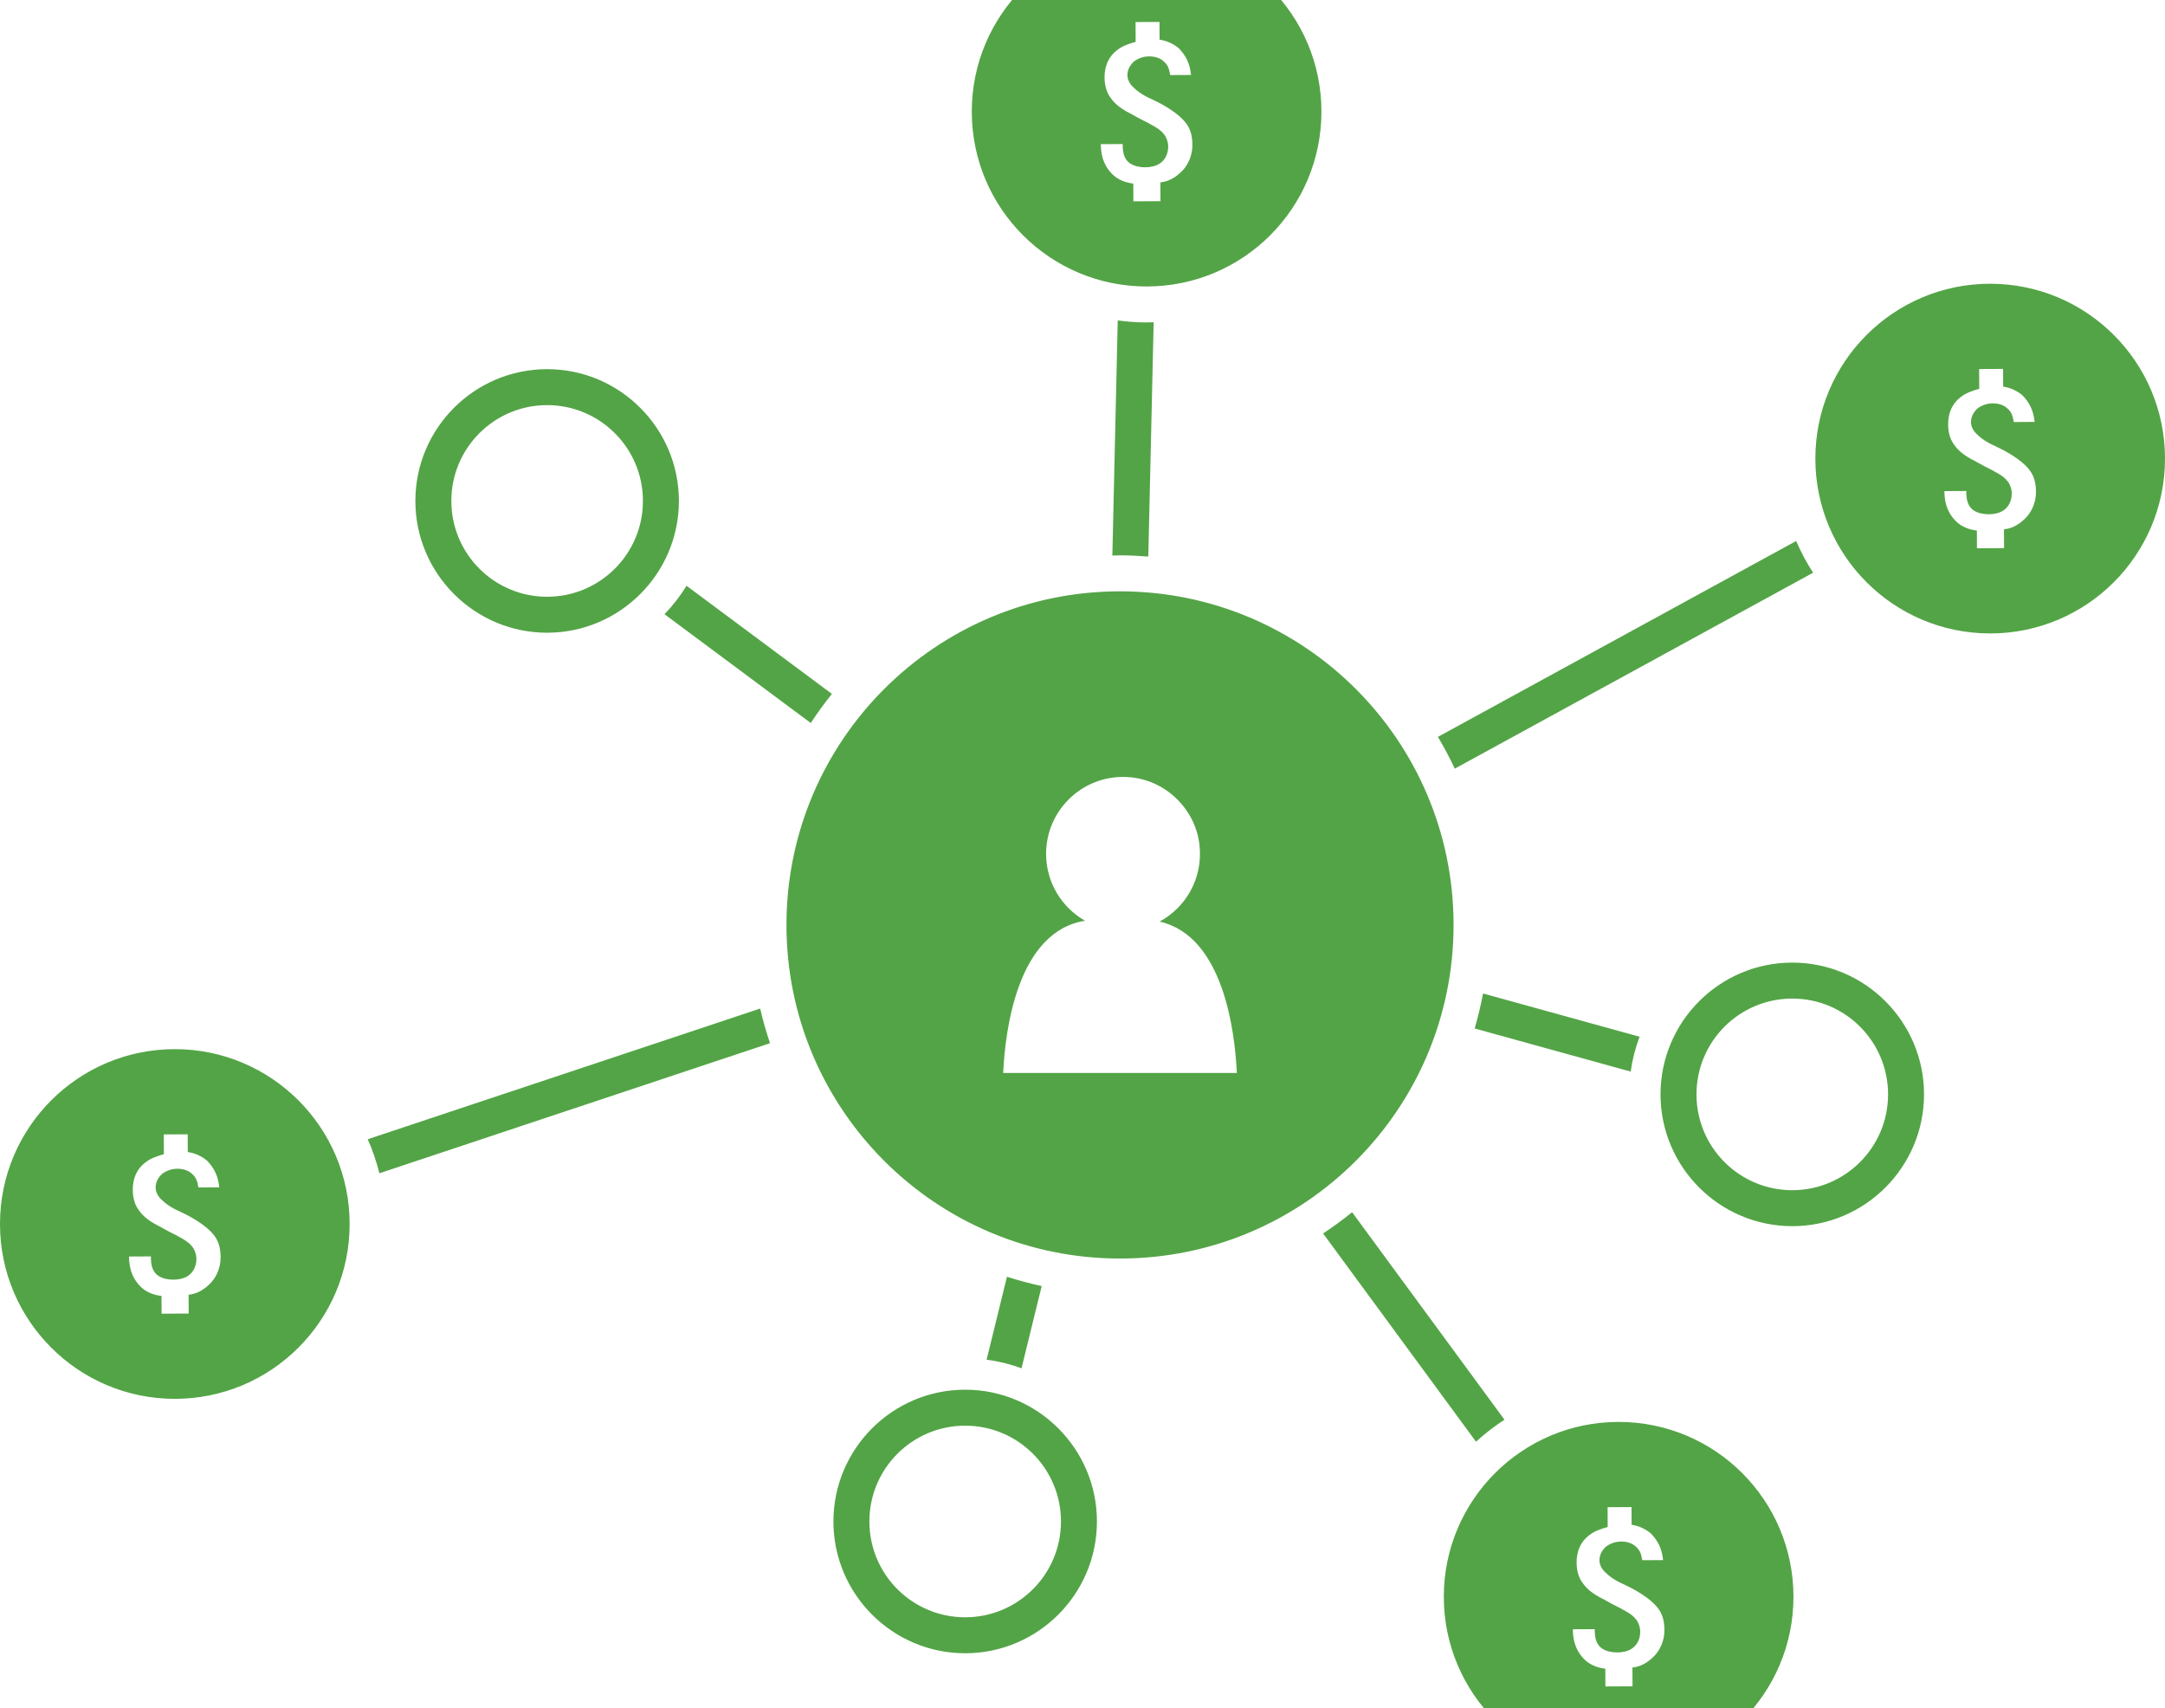 <?xml version="1.0" encoding="utf-8"?>
<!-- Generator: Adobe Illustrator 25.0.0, SVG Export Plug-In . SVG Version: 6.00 Build 0)  -->
<svg version="1.1" id="Layer_1" xmlns="http://www.w3.org/2000/svg" xmlns:xlink="http://www.w3.org/1999/xlink" x="0px" y="0px"
	 width="481.633px" height="380px" viewBox="0 0 481.633 380" style="enable-background:new 0 0 481.633 380;" xml:space="preserve"
	>
<style type="text/css">
	.st0{fill:#53A446;}
</style>
<path id="banner--affiliatePartner" class="st0" d="M185.067,154.345c-1.669,2.078-3.238,4.237-4.702,6.473l-32.536-24.2
	c1.853-1.92,3.502-4.037,4.9-6.325L185.067,154.345z M84.4,260.971l86.899-28.933c-0.852-2.516-1.585-5.085-2.193-7.702
	L81.81,253.401C82.879,255.825,83.751,258.354,84.4,260.971z M77.781,272.254c0,21.479-17.412,38.891-38.891,38.891
	C17.412,311.145,0,293.733,0,272.254c0-21.479,17.412-38.891,38.891-38.891C60.369,233.364,77.781,250.775,77.781,272.254z
	 M49.078,279.631c-0.011-2.089-0.475-3.705-1.644-5.097s-3.031-2.765-5.582-4.149l-1.858-0.917
	c-2.094-0.916-3.293-1.868-4.193-2.759c-0.695-0.687-1.171-1.612-1.176-2.538c-0.007-1.162,0.46-2.092,1.383-3.023
	c0.923-0.696,2.066-1.174,3.465-1.181s2.563,0.458,3.258,1.146c0.899,0.749,1.17,1.612,1.413,3.009l4.634-0.024
	c-0.249-2.56-1.185-4.407-2.812-6.018c-1.168-0.921-2.569-1.604-4.188-1.831l-0.02-3.943l-5.325,0.027l0.022,4.398
	c-1.631,0.465-3.011,0.942-4.168,1.876c-1.846,1.407-2.762,3.502-2.749,6.046c0.01,1.854,0.489,3.47,1.422,4.627
	c0.934,1.378,2.557,2.531,4.417,3.448l2.095,1.151c2.787,1.384,4.426,2.302,5.122,3.226c0.695,0.688,1.094,1.958,1.099,2.884
	c0.01,1.854-0.878,3.509-2.664,4.225c-1.756,0.7-4.835,0.605-6.272-0.815c-0.885-0.876-1.174-2.084-1.182-3.701l-0.001-0.235
	l-4.87,0.024c0.016,3.017,0.953,5.101,2.58,6.71c1.169,1.156,2.79,1.84,4.645,2.065l0.02,3.942l6.032-0.031l-0.022-4.179
	c1.727-0.197,3.074-0.911,4.387-2.112C47.957,284.506,49.107,282.16,49.078,279.631z M227.253,304.345l4.486-18.283
	c-2.625-0.568-5.203-1.261-7.728-2.074l-4.527,18.448C222.177,302.791,224.779,303.432,227.253,304.345z M151.027,111.424
	c0,16.162-13.149,29.312-29.311,29.312c-16.162,0-29.311-13.149-29.311-29.312s13.149-29.312,29.311-29.312
	C137.878,82.113,151.027,95.262,151.027,111.424z M143.027,111.424c0-11.77-9.541-21.312-21.311-21.312
	c-11.77,0-21.311,9.542-21.311,21.312s9.541,21.312,21.311,21.312C133.486,132.736,143.027,123.194,143.027,111.424z
	 M244.027,338.424c0,16.162-13.149,29.312-29.311,29.312c-16.162,0-29.311-13.149-29.311-29.312s13.149-29.312,29.311-29.312
	C230.878,309.113,244.027,322.262,244.027,338.424z M236.027,338.424c0-11.77-9.541-21.312-21.311-21.312
	c-11.77,0-21.311,9.542-21.311,21.312s9.541,21.312,21.311,21.312C226.486,359.736,236.027,350.194,236.027,338.424z
	 M323.366,205.734c0,40.981-33.222,74.204-74.204,74.204s-74.204-33.223-74.204-74.204c0-40.982,33.222-74.205,74.204-74.205
	S323.366,164.751,323.366,205.734z M275.155,238.655c-0.44-9.289-3.007-30.455-17.178-33.667c5.861-3.175,9.66-9.671,8.872-16.967
	c-0.849-7.856-7.208-14.232-15.063-15.102c-10.327-1.141-19.068,6.913-19.068,17.01c0,6.376,3.494,11.926,8.664,14.872
	c-15.074,2.397-17.76,24.343-18.214,33.854H275.155z M334.69,315.786l-33.894-46.151c-2.071,1.677-4.225,3.253-6.455,4.727
	l34.019,46.321C330.323,318.875,332.442,317.241,334.69,315.786z M398.979,355.171c0,21.479-17.412,38.891-38.891,38.891
	c-21.479,0-38.891-17.412-38.891-38.891s17.412-38.891,38.891-38.891C381.567,316.281,398.979,333.693,398.979,355.171z
	 M370.275,362.548c-0.011-2.089-0.475-3.705-1.644-5.097s-3.031-2.765-5.582-4.149l-1.858-0.917
	c-2.094-0.916-3.293-1.868-4.193-2.759c-0.695-0.687-1.171-1.612-1.175-2.538c-0.007-1.162,0.46-2.092,1.383-3.023
	c0.923-0.696,2.066-1.174,3.465-1.181s2.563,0.458,3.258,1.146c0.899,0.749,1.17,1.612,1.413,3.009l4.634-0.024
	c-0.249-2.559-1.185-4.407-2.812-6.018c-1.168-0.921-2.569-1.604-4.188-1.831l-0.02-3.943l-5.325,0.027l0.022,4.398
	c-1.631,0.465-3.011,0.942-4.168,1.876c-1.846,1.407-2.762,3.502-2.749,6.046c0.01,1.854,0.489,3.47,1.422,4.626
	c0.934,1.379,2.557,2.532,4.417,3.449l2.095,1.151c2.787,1.384,4.426,2.302,5.122,3.226c0.695,0.688,1.094,1.958,1.099,2.884
	c0.01,1.854-0.878,3.509-2.664,4.225c-1.756,0.7-4.834,0.605-6.272-0.815c-0.885-0.876-1.174-2.084-1.182-3.701l-0.002-0.235
	l-4.87,0.024c0.016,3.017,0.953,5.101,2.58,6.71c1.169,1.156,2.79,1.84,4.645,2.065l0.02,3.942l6.032-0.031l-0.022-4.179
	c1.727-0.197,3.074-0.911,4.387-2.111C369.154,367.423,370.304,365.077,370.275,362.548z M428.027,243.424
	c0,16.162-13.149,29.312-29.311,29.312c-16.162,0-29.311-13.149-29.311-29.312s13.149-29.312,29.311-29.312
	C414.878,214.113,428.027,227.262,428.027,243.424z M420.027,243.424c0-11.77-9.541-21.312-21.311-21.312
	c-11.77,0-21.311,9.542-21.311,21.312s9.541,21.312,21.311,21.312C410.486,264.736,420.027,255.194,420.027,243.424z
	 M364.749,230.603l-34.823-9.622c-0.498,2.642-1.122,5.237-1.867,7.783l34.707,9.59
	C363.143,235.666,363.815,233.071,364.749,230.603z M399.584,120.333l-79.697,43.568c1.359,2.289,2.608,4.647,3.744,7.071
	l79.718-43.581C401.905,125.159,400.637,122.803,399.584,120.333z M481.633,102.005c0,21.479-17.412,38.891-38.891,38.891
	s-38.891-17.412-38.891-38.891s17.412-38.891,38.891-38.891S481.633,80.527,481.633,102.005z M452.929,109.382
	c-0.011-2.089-0.475-3.705-1.644-5.097s-3.031-2.765-5.582-4.149l-1.858-0.917c-2.094-0.916-3.293-1.868-4.193-2.759
	c-0.695-0.687-1.171-1.612-1.176-2.538c-0.007-1.162,0.46-2.092,1.383-3.023c0.923-0.696,2.066-1.174,3.465-1.181
	s2.563,0.458,3.258,1.146c0.899,0.749,1.17,1.612,1.413,3.009l4.634-0.024c-0.249-2.559-1.185-4.407-2.812-6.018
	c-1.168-0.921-2.569-1.604-4.188-1.831l-0.02-3.943l-5.325,0.027l0.022,4.398c-1.631,0.465-3.011,0.942-4.168,1.876
	c-1.846,1.407-2.762,3.502-2.749,6.046c0.01,1.854,0.489,3.47,1.422,4.626c0.934,1.379,2.557,2.532,4.417,3.449l2.095,1.151
	c2.787,1.384,4.426,2.302,5.122,3.226c0.695,0.688,1.094,1.958,1.099,2.884c0.01,1.854-0.878,3.509-2.664,4.225
	c-1.756,0.7-4.835,0.605-6.272-0.815c-0.885-0.876-1.174-2.084-1.182-3.701l-0.001-0.235l-4.87,0.024
	c0.016,3.017,0.953,5.101,2.58,6.71c1.169,1.156,2.79,1.84,4.645,2.065l0.02,3.942l6.032-0.031l-0.022-4.179
	c1.727-0.197,3.074-0.911,4.387-2.111C451.808,114.257,452.958,111.911,452.929,109.382z M255.078,71.719
	c-2.18,0-4.322-0.162-6.423-0.451l-1.197,52.304c0.569-0.012,1.133-0.043,1.705-0.043c2.119,0,4.213,0.106,6.292,0.265l1.193-52.114
	C256.125,71.697,255.604,71.719,255.078,71.719z M293.968,24.829c0,21.479-17.412,38.891-38.891,38.891
	c-21.479,0-38.891-17.412-38.891-38.891s17.412-38.891,38.891-38.891C276.556-14.062,293.968,3.35,293.968,24.829z M265.265,32.206
	c-0.011-2.089-0.475-3.705-1.644-5.097s-3.031-2.765-5.582-4.149l-1.858-0.917c-2.094-0.916-3.293-1.868-4.193-2.759
	c-0.695-0.687-1.171-1.612-1.176-2.538c-0.007-1.162,0.46-2.092,1.383-3.023c0.923-0.696,2.066-1.174,3.465-1.181
	s2.563,0.458,3.258,1.146c0.899,0.749,1.17,1.612,1.413,3.009l4.634-0.024c-0.249-2.56-1.185-4.407-2.812-6.018
	c-1.168-0.921-2.569-1.604-4.188-1.831l-0.02-3.943l-5.325,0.027l0.022,4.398c-1.631,0.465-3.011,0.942-4.168,1.876
	c-1.846,1.407-2.762,3.502-2.749,6.046c0.01,1.854,0.489,3.47,1.422,4.627c0.934,1.378,2.557,2.531,4.417,3.448l2.095,1.151
	c2.787,1.384,4.426,2.302,5.122,3.226c0.695,0.688,1.094,1.958,1.099,2.884c0.01,1.854-0.878,3.509-2.664,4.225
	c-1.756,0.7-4.835,0.605-6.272-0.815c-0.885-0.876-1.174-2.084-1.182-3.701l-0.001-0.235l-4.87,0.024
	c0.016,3.017,0.953,5.101,2.58,6.71c1.169,1.156,2.79,1.84,4.645,2.065l0.02,3.942l6.032-0.031l-0.022-4.179
	c1.727-0.197,3.074-0.911,4.387-2.112C264.144,37.081,265.294,34.734,265.265,32.206z"/>
</svg>
